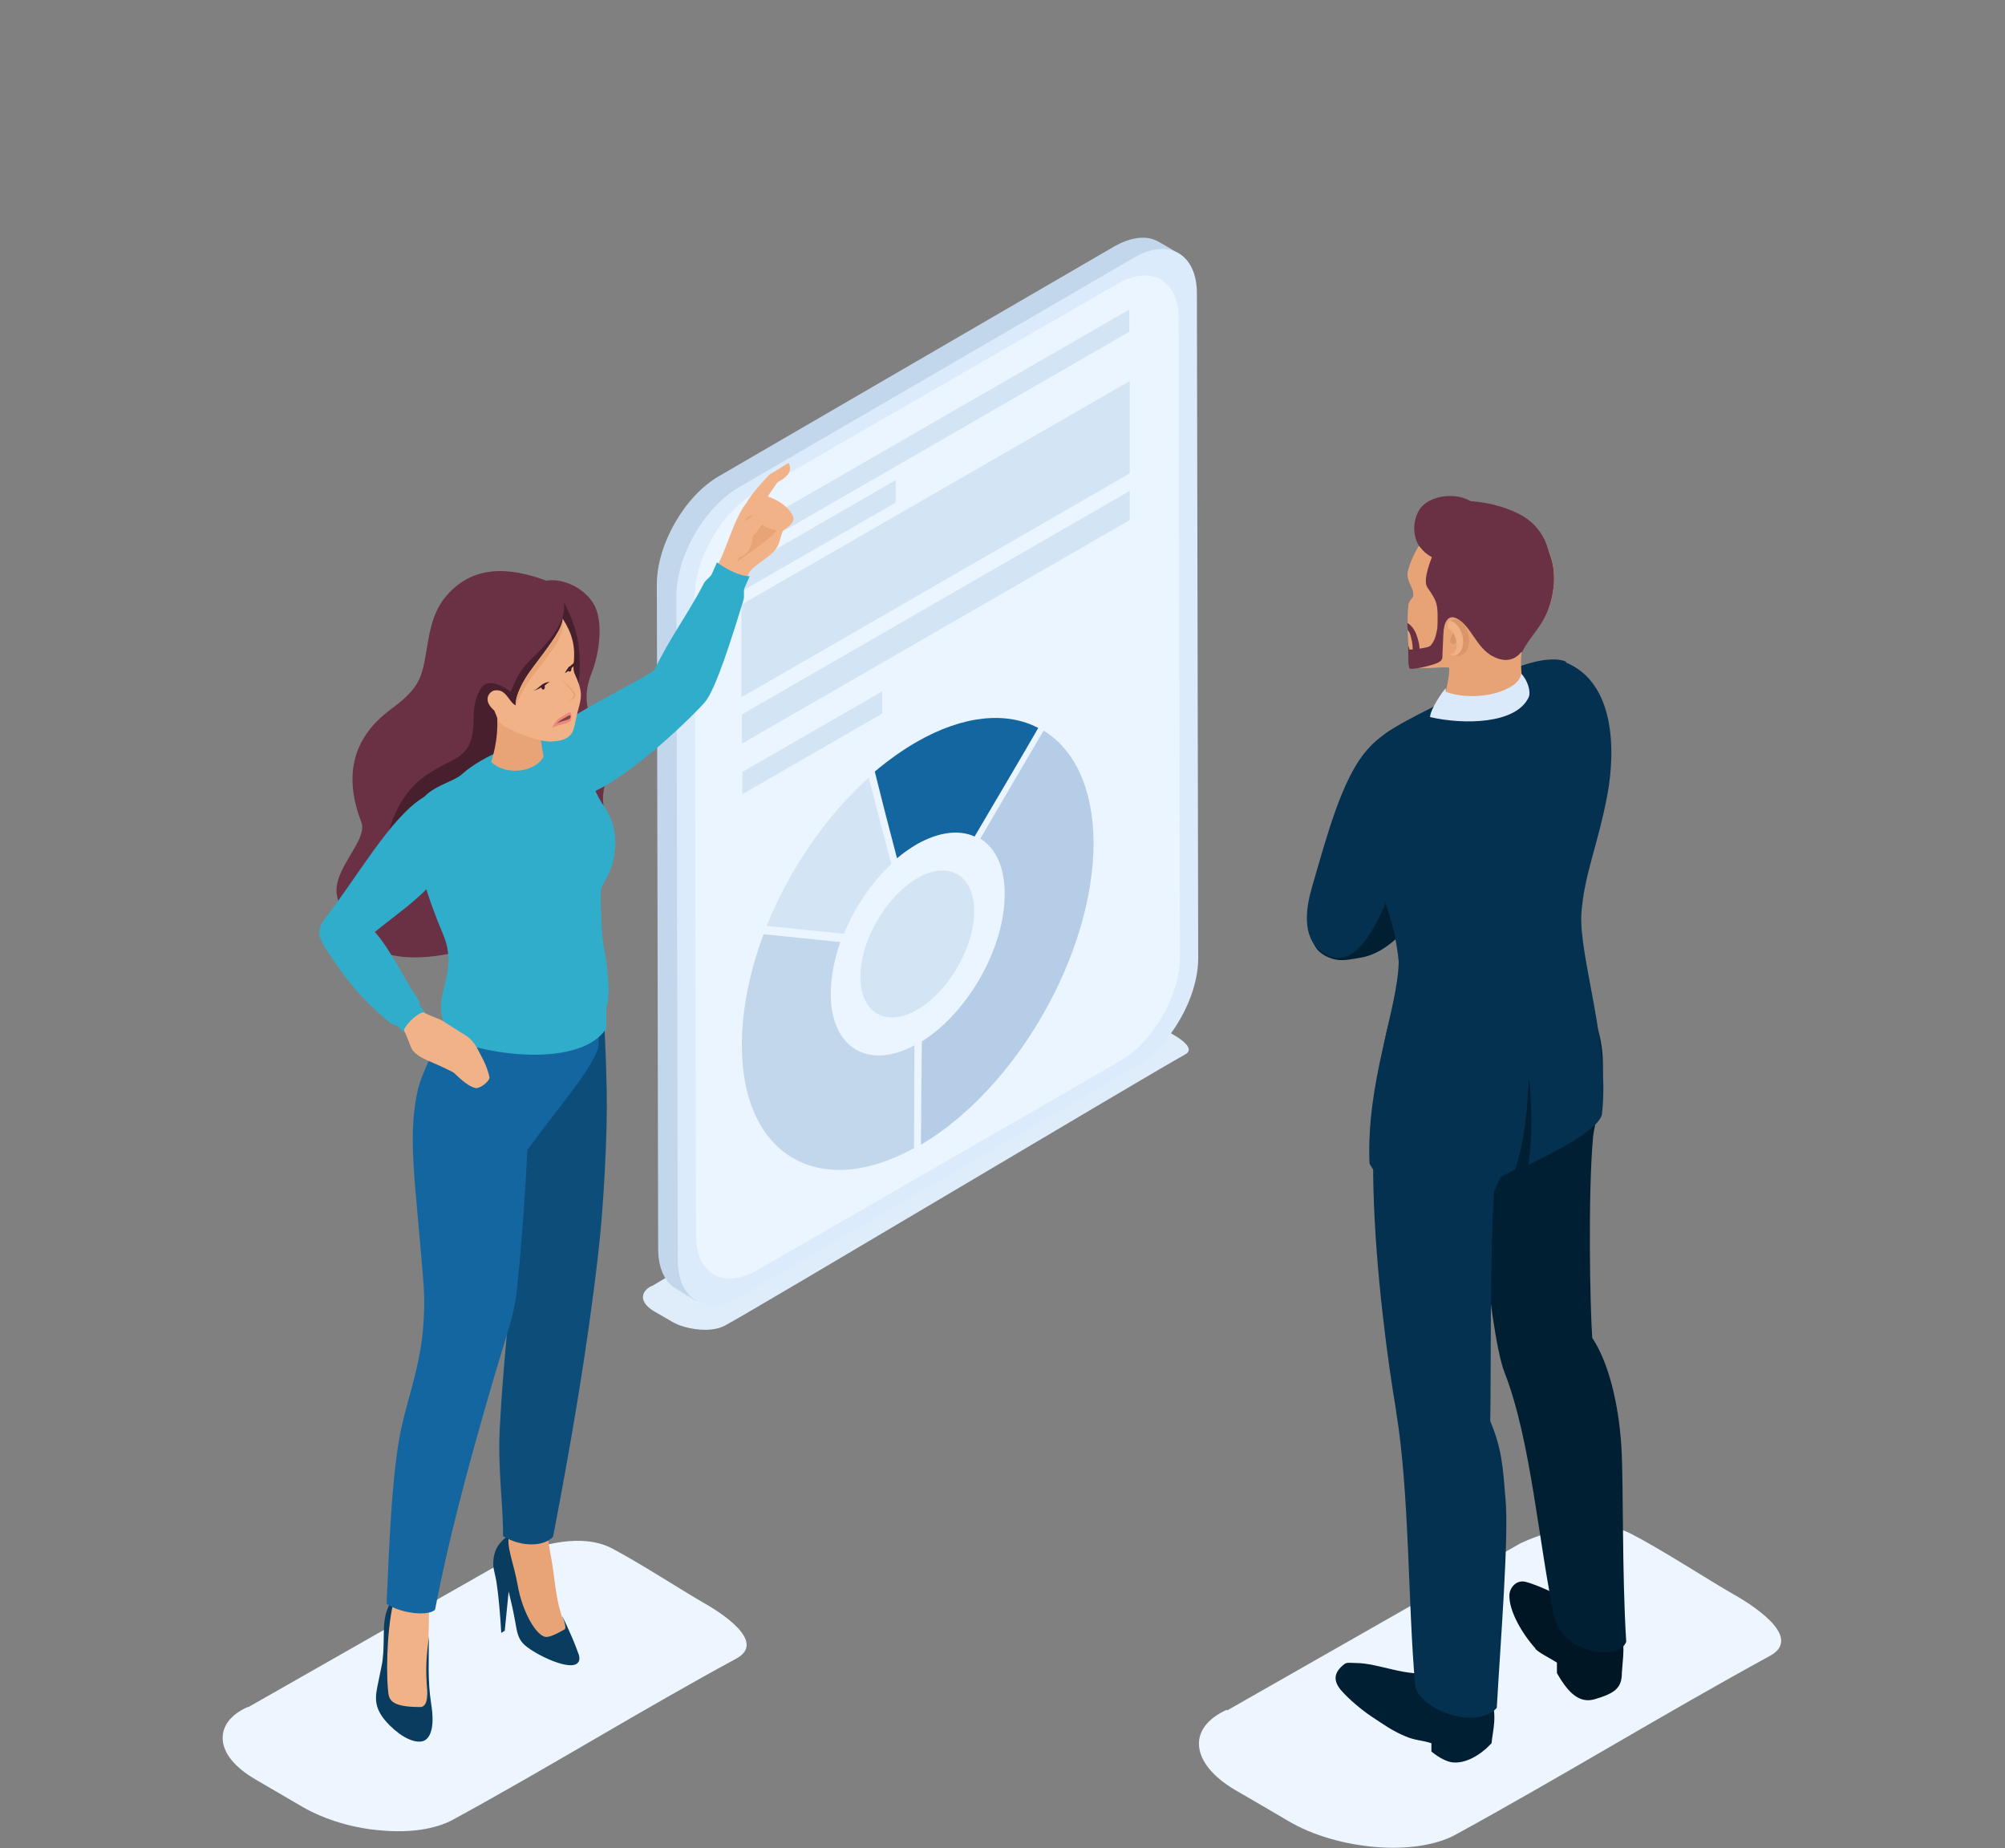 <?xml version="1.0" encoding="UTF-8"?>
<svg id="_レイヤー_1" data-name=" レイヤー 1" xmlns="http://www.w3.org/2000/svg" version="1.1" viewBox="0 0 460 424">
  <rect x="0" y="0" width="460" height="424" fill="#808080" stroke="none"/>
  <defs>
    <style>
      .cls-1 {
        fill: #001624;
      }

      .cls-1, .cls-2, .cls-3, .cls-4, .cls-5, .cls-6, .cls-7, .cls-8, .cls-9, .cls-10, .cls-11, .cls-12, .cls-13, .cls-14, .cls-15, .cls-16, .cls-17, .cls-18, .cls-19, .cls-20, .cls-21, .cls-22, .cls-23, .cls-24, .cls-25 {
        fill-rule: evenodd;
        stroke-width: 0px;
      }

      .cls-2 {
        fill: #dfecfa;
      }

      .cls-3 {
        fill: #824541;
      }

      .cls-4 {
        fill: #1466a1;
      }

      .cls-5 {
        fill: #d3e4f5;
      }

      .cls-6 {
        fill: #0d4d7a;
      }

      .cls-7 {
        fill: #31adcc;
      }

      .cls-8 {
        fill: #48202d;
      }

      .cls-9 {
        fill: #c3d7ec;
      }

      .cls-10 {
        fill: #ebf5ff;
      }

      .cls-11 {
        fill: #0a3c5f;
      }

      .cls-12 {
        fill: #da9569;
      }

      .cls-13 {
        fill: #dbebfb;
      }

      .cls-14 {
        fill: #edf6ff;
      }

      .cls-15 {
        fill: #043150;
      }

      .cls-16 {
        fill: #6a3144;
      }

      .cls-17 {
        fill: #ed8880;
      }

      .cls-18 {
        fill: #001f33;
      }

      .cls-19 {
        fill: #e7a376;
      }

      .cls-20 {
        fill: #b5cde6;
      }

      .cls-21 {
        fill: #f0b186;
      }

      .cls-22 {
        fill: #e8a476;
      }

      .cls-23 {
        fill: #daeafa;
      }

      .cls-24 {
        fill: #401c28;
      }

      .cls-25 {
        fill: #f1b287;
      }
    </style>
  </defs>
  <g>
    <path class="cls-14" d="M281.5,392.4l67.4-38.4c7.4-3.4,17.9-6,25.4-2.1,6.8,3.5,18.1,10.8,23,13.6,3.8,2.1,16.9,10,8.7,14.4-24,13.1-47.8,27.7-72.1,41-4.6,2.5-11.4,3.4-18.4,2.8-7-.6-14.3-2.6-20-6-4.1-2.4-8-4.7-12-7-5.3-3.1-8.1-6.7-8.4-10.1-.3-3.3,1.8-6.3,6.4-8.4h0Z"/>
    <g>
      <g>
        <path class="cls-1" d="M352.2,378.2c1.1,1.1,2.4,1.6,5,3.2v2.4c2.7,4.8,5.3,7,8.7,6,4.7-1.4,6.2-2.6,6.2-6.1.5-5.9.7-7-.9-11.4-4.7-3.1-6.9-3.8-10.2-4.9-2.8-.9-6.9-3.4-10.9-4.5-2.3-.6-3.7,1.4-3.8,2.9-.2,3.7,3,9.1,6,12.4h0Z"/>
        <path class="cls-18" d="M338.2,388.3c-1.3-.4-4.7-5.7-9.5-4.7-5.7,1.3-12.4-2.1-17.6-2.1-.9,0-2.1-.2-2.6.2-2.5,1.9-2.8,3.9-.6,6.3,1.6,1.8,4.4,4.2,6.8,5.8,2.6,1.7,4.6,3.2,7.7,4.5,2.3,1,3.9.9,6,1.6v1.9c1.8,1.5,3.7,2.4,4.9,2.5,3,.3,6.4-1.7,8.9-4.4.3-3.1,1.4-6.2-.2-10.8l-3.8-.8h0Z"/>
        <path class="cls-18" d="M336.6,246.1c1.6,12.5,4.6,58.5,8.6,68.8,6.1,15.6,7.8,39.4,11.5,56.5.6,2,2.3,4.6,5,6,4.3,2.2,10.2,2.4,11.4-.8-1-15.8-.6-35.8-1.1-44.5-.6-9.9-2.9-19.5-6.7-25.2-.5-7.1-1-33.1.2-46.2.5-4.7,6.2-21.1-2.7-31.6l-26.2,16.9h0Z"/>
        <path class="cls-15" d="M320.3,323.8c3.1,18.5,2.7,44.6,4.4,63,1,5.3,13.9,10.3,18.7,5,.9-15.8,2.8-39.3,2-48-.6-7.2-.8-11.4-3.5-17.8.2-6.9-.1-39.8.9-52.7,3.5-7.7,10.5-21,3-35.6-6,2.3-20.6,1-26.7-4.8-2.8,9.7-4.4,24.1-4,39.7.5,19.8,3.5,41,5.2,51h0Z"/>
      </g>
      <path class="cls-18" d="M322.9,212.8c4.4-13.8-9.5-14.9-11.6-13.4-12.8,9.1-11.7,14.1-9.5,17.8,1,1.8,3.5,2.8,5.1,3,1.7.2,3.4-.2,5.2-.5,3.9-.6,7.5-3.3,10.8-6.9h0Z"/>
      <path class="cls-15" d="M359.3,152c11.1,4.6,11.4,19.8,9.5,30.2-2.2,11.8-5.4,18.4-6,27.6-.5,9.9,6.7,30.1,4.7,46-1.4,4.2-13.5,9.7-16.8,11.4.8-6.6.9-12.6.1-19.9-.5,9.2-1.2,14.5-3.1,20.9-4.6,2.7-11.9,5.2-18.6,5.5h0c-1.1,0-2.2,0-3.4-.1-3-.3-5.8-1.1-8-2.8-1.5-1-2.7-2.3-3.5-3.9-.8-18.7,6.5-35.4,6.7-46.3-.2-2.2-.6-4.4-1-6.6-2.9-11.4-11.2-29.3-6.9-40.4.9-2.4,2.5-3.5,4.4-5,3-2.4,11.6-6.5,17.6-9.6v.4c6.6-3.8,14-7.3,19.4-8,1.9-.2,3.6-.2,4.9.4h0Z"/>
      <g>
        <path class="cls-19" d="M324.5,153c1.4.7,8.2-.3,8,.3,0,2.8-.8,4.5-1.2,7.9.2,3,17.5,4,18-4-.3-3.4-.7-7.6.3-9.2,1.6-2.6,4.9-5.5,6-9.4,1.9-6.3,1.2-13.2-4.7-17.8-10.7-8.5-24.3-2.4-27.8,9.9-.7,2.4,1.2,3.7,1.2,5.8,0,.4-.5.8-1,1.7-.6,1.2-.6,13.9,1.1,14.8h0Z"/>
        <path class="cls-19" d="M324.8,153c.7.4,3.7.1,5.9-.7,1.4-.5,2.4-1.7,2.6-1.8.9-.4,3-3.2-.2-7.8-3.1-4.5,15.5,7,16.5,5.4,1.6-2.6,4.9-5.5,6-9.4,1.9-6.3,1.2-13.2-4.7-17.8-10.7-8.5-24.3-2.4-27.8,9.9-.7,2.4,1.2,3.7,1.2,5.8,0,.4-.5.8-1,1.7-.6,1.2-.2,13.9,1.4,14.8h0Z"/>
        <path class="cls-12" d="M332.4,142.8c3.8-3.6,7.5,7.8,1.4,7.7,2.4-2.5.6-6.6-1.4-7.7Z"/>
        <path class="cls-21" d="M332.4,144.5c-.6-1.6,0-2.2.6-2,.8.2,1.9,1.3,2.4,2.9.9,2.7-.4,6-3,4.7,2.2.1,2-2.5,1.3-4.2-.5-1.1-1.1-1.9-1.4-1.5h0Z"/>
        <path class="cls-12" d="M333.4,145.2c-.6,1.1-.8,1.8-.6,2.2.1.3.6.6,1.3,0,0-.8-.3-1.5-.6-2.1Z"/>
        <path class="cls-16" d="M349.2,149.6c1.8-3.7,4.9-6,6.4-10.9,1.9-6.3,1.2-13.2-4.7-17.8-8.4-6.7-18.6-4.4-24.3,2.9-.3.5,2.9,2,1.8,4.3-1.5,4-1.5,5.8-.9,6.7,2.4,3.4,2.4,3.9,2.3,9l1.3,1.1c.6-4.1,2.4-3.7,4.1-2.4,3,2.4,4.2,7.7,9.3,8.8,1.9.4,3.5-.4,4.5-1.7h0Z"/>
        <path class="cls-16" d="M330,142.6c-.4,2.5-.6,4.1-1.7,5.4-.4.5-1.5.6-2.6.8-.1-1.2-.3-1.9-.6-2.8-.4-1.3-1.1-2.4-2.2-3.1,0,.3,0,1.4.1,1.7.5.5.6,1.1.8,1.9.2.8.3,1.4.3,2.5-.3,0-.5,0-.7,0-.1,0-.1-.7-.3-.7,0,2.1-.1,4.9.4,5.1.6.2,4.2-.5,6-1.2,1.9-.8,1.3-1.2,1.5-3.4.1-1.8.1-3.9.4-5.9l-1.5-.4h0Z"/>
        <path class="cls-16" d="M355.7,134.6c-1.9-1.4-6.2-2.8-14.3-3.3-5.6-.4-9.5-1.7-12.9-3.5-5.1-2.7-4.3-8.4-2.2-10.3,4.2-3.7,15-3.3,22.2.4,5.3,2.7,8.2,8.1,7.2,16.8h0Z"/>
        <path class="cls-16" d="M325.8,125.4c1.6,2,8.4-2.6,17.9-.8-2-6.3-3.2-7.6-6.1-9.5-3.7-2.4-10-1.4-12,1.9-1.9,3.2-1.1,6.8.1,8.4Z"/>
        <path class="cls-23" d="M349,154.5c-.3,3.9-10.1,6.8-17.3,4.2v-.8c-.7.6-3.6,4.9-3.6,6.6,7.8,1.8,19.7,1.6,22.6-4.5.6-1.3-.2-3.9-1.7-5.5h0Z"/>
      </g>
      <path class="cls-15" d="M313.5,172.2c-5.6,6.5-9,19.2-12.6,31.7-2.6,9.1-.1,13.4,3.5,15.2,3.8,1.8,7.8.2,12.3-9.3,2.5-5.2,3.6-8.3,4.8-12.2,2.1-7.1,6.3-21,.6-26.3-2.9-2.7-6.3-1.8-8.6.9h0Z"/>
    </g>
  </g>
  <g>
    <g>
      <path class="cls-2" d="M149.6,295l104-61.4c2.4-1.1,5.7-1.9,8.1-.7,2.2,1.1,5.8,3.5,7.4,4.4,1.2.7,5.4,3.2,2.8,4.6-7.7,4.2-97.8,58-105.6,62.2-1.5.8-3.6,1.1-5.9.9-2.2-.2-4.6-.8-6.4-1.9-1.3-.8-2.6-1.5-3.8-2.2-1.7-1-2.6-2.1-2.7-3.2,0-1.1.6-2,2-2.7h0Z"/>
      <g>
        <path class="cls-9" d="M165,109.2c-8,4.6-14.3,15.8-14.3,24.8l.3,152.5c0,4.5,1.6,7.7,4.2,9.2l4.4,2.7c9-5.7,111.8-239.6,111-240.1-1.6-1-3.1-1.9-4.7-2.8-3.2-1.9-7.2-.7-10.2,1h0l-90.7,52.7h0Z"/>
        <path class="cls-13" d="M274.6,67.3c0-9.1-6.5-12.8-14.4-8.2l-90.7,52.7c-7.9,4.6-14.3,15.7-14.3,24.8l.3,152.5c0,9.1,6.5,12.8,14.4,8.2l90.7-52.7c7.9-4.6,14.3-15.7,14.3-24.8,0,0-.3-152.5-.3-152.5Z"/>
        <path class="cls-10" d="M270.4,73c0-8.8-6.3-12.3-14-7.9l-83.1,47.9c-7.7,4.4-13.9,15.1-13.9,23.8l.3,146.7c0,8.8,6.3,12.3,14,7.9l83.1-47.9c7.7-4.4,13.9-15.1,13.9-23.9l-.3-146.7h0Z"/>
      </g>
      <g>
        <path class="cls-20" d="M239.4,167.6c7.1,4.3,11.4,13.2,11.5,25.7,0,25.4-17.6,56.3-39.6,69.3,0-6.2.1-14.5.2-23.7,10.6-6.6,19.1-21.6,19-33.9,0-6.1-2.1-10.5-5.6-12.6,5.6-9.6,10.7-18.3,14.6-24.9h0Z"/>
        <path class="cls-5" d="M210.4,201.5c7.2-4.2,13.1-.8,13.1,7.5,0,8.3-5.8,18.4-13,22.6-7.2,4.2-13.1.8-13.1-7.5,0-8.3,5.8-18.4,13-22.6h0Z"/>
        <path class="cls-4" d="M210.3,170.2c10.8-6.2,20.7-7,27.9-3.2-3.8,6.6-8.9,15.2-14.6,24.9-3.5-1.6-8.2-1.1-13.3,1.8-1.5.9-3,1.9-4.5,3.2-2-7.6-3.8-14.6-5.1-19.9,3.1-2.6,6.3-4.9,9.6-6.8h0Z"/>
        <path class="cls-9" d="M175.1,214.3c4.7.5,10.9,1.1,17.7,1.8-1.4,4-2.2,8.1-2.2,11.9,0,12.4,8.6,17.5,19.2,11.8,0,9.2-.1,17.5-.1,23.6-21.9,12-39.5,1.6-39.5-23.6,0-8.2,1.8-17,5-25.5h0Z"/>
        <path class="cls-5" d="M199.3,178.3c1.3,5.2,3.1,12.1,5.2,19.9-4.6,4.3-8.4,10-10.9,16-7-.7-13.1-1.3-17.7-1.8,5.2-12.9,13.5-25.1,23.4-34h0Z"/>
        <path class="cls-5" d="M170.3,182.2v-5.1s32.1-18.5,32.1-18.5v5.1l-32.1,18.5h0ZM170.1,122.3l89-51.3v5.1l-89,51.3v-5.1h0,0ZM205.4,110.2l-35.2,20.3v5.1s35.3-20.3,35.3-20.3v-5.1h0ZM170.2,159.9l89-51.3v-21.2c0,0-89.1,51.3-89.1,51.3v21.2q0,0,0,0ZM170.2,170.6l89-51.3v-6.7s-89,51.3-89,51.3v6.7h0Z"/>
      </g>
    </g>
    <g>
      <path class="cls-14" d="M57,391.6l60.6-34.5c6.6-3,16.1-5.4,22.8-1.9,6.1,3.2,16.2,9.7,20.7,12.3,3.4,1.9,15.2,9,7.8,13-21.6,11.7-42.9,24.9-64.9,36.9-4.2,2.3-10.2,3.1-16.6,2.5-6.3-.5-12.8-2.4-18-5.4-3.6-2.1-7.2-4.2-10.8-6.3-4.8-2.8-7.3-6-7.5-9.1-.2-3,1.7-5.7,5.7-7.5h0Z"/>
      <g>
        <g>
          <path class="cls-16" d="M125.4,133.2c4.5-.7,9.9,2.5,11.4,6.6,1.7,4.8.2,11.5-1.1,14.7-3.6,9.1,2.5,13.4,4,18.4.7,2.2-1,6.1-1.3,9.2-.5,4.4,2.6,9,.3,13.5-2.5,4.9-13.2,14.8-17.6,17.2-30.3,13.3-41.5,5.2-43.8-7.4-1.1-6,7.2-12.6,5.6-16.8-3.9-10.1-2.4-18.9,6.4-25.6,1.5-1.2,5-3.5,6.7-6.8,2.6-5.1,1.3-13.6,6.4-19.5,6-7,14.2-6.8,23.2-3.4h0Z"/>
          <path class="cls-8" d="M129.4,138.5c.2,2.9-1.1,5.4-3,7.8-4.4,5.7-6.5,5.2-9.2,12.4-3.4-2.4-5.9-2.8-7.1-.4-2,3.8-1.1,6-1.7,10-1.1,6.4-5.5,5.5-11.8,10.4-4.4,3.5-10.7,12.4-7.6,29.4.6,3.5,13.1-13.9,25.7-13.9l10.6-2.6c4.4-3.8,7.4-4.2,9-6.5,1.6-2.3,1.8-5.3.6-9.5-1.1-3.8-3.2-7-3-10,.7-10.2,3.1-16.7-2.4-27.2h0Z"/>
        </g>
        <g>
          <path class="cls-25" d="M163.1,132.9c.8-1.5,1.5-3,2.2-4.6,1.6-3.5,2.6-7,4.4-10.5,1.7-3.2,3.4-4.6,4.6-4.4,4.7,1,7,3.5,7.6,5,.3.6.4,1.7-2.3,3.3-.9,2.6-.8,3.9-2.8,5.5-2.4,2-3.9,2.7-4.9,4.1-.5,1-1.1,2.4-1.7,4.1l-7.3-2.5h0Z"/>
          <path class="cls-25" d="M177,108.6l3.9-2.4c1.2,2-.8,3.6-2.5,4.4l-1.6,2.3-2.6,4c.2-.8-3-1.1-2.7-1.9.4-1,4.5-5.8,5.4-6.4h0Z"/>
          <path class="cls-22" d="M171,119.3c1.7-2.5,2.2,0,3.9,1.1,1.4,1,3.1,1.2,3.1,1.2.5.9-7.6,6.2-8.9,7.3.9-2.2,2.3-5.1,1.6-6.2,0,0,.2-3.3.2-3.3Z"/>
          <path class="cls-7" d="M150.1,153.8c3.6-7.6,7.8-13,11.4-20,.4-.8,1.4-1.3,1.8-2.1.4-.9.8-1.8,1.2-2.7.9.7,4.4,3.1,7.5,3.2-.4.9-.6,1.3-1.2,2.7-.3,1,.1,1.8-.3,3-2.4,7.7-6.2,20.2-8.8,23.2-1.9,2.3-16.3,16.6-25.9,20.7-9.5,4.1-14.1-8.4-12.2-11,4.4-6.1,23.3-14.4,26.5-17.1h0Z"/>
          <path class="cls-25" d="M168.9,127.9c3.3-.3,3.6-3.3,3.9-5.1.8-.5,1.5-1.9,2.3-2.8,3.4-1.1,4.1-1.7,3.5-3.3-1.2.2-3.9.8-4.9,1.1-5,3-5.9,3.2-7.9,10.5l2.1,1.3,1.1-1.7h0Z"/>
        </g>
        <g>
          <g>
            <path class="cls-22" d="M116.6,352.1c-4.4,5.4.5,4.5,0,11.6,0,.6,2.4,11.4,2.4,11.4,0,0,6.6,1.8,7.1,1.7.5,0,4.6-1.5,4.6-1.5-.3-.6-.7-2-1-2.6-1.8-3.7-2.2-8.2-2.8-12.6-.4-3-1.2-5.9-1.2-8.7l-9.2.6h0Z"/>
            <path class="cls-11" d="M129,370.8c.7,1.3,1.5,3.1,2.1,4.5.8,1.8,1.2,3,1.7,4.3.2.7.2,1.4-.2,1.8-1.6,2.1-9.6-1.7-12.2-4-1.7-1.5-1.8-3.3-2.2-5.4-.6-3.2-.7-3.6-1.5-6.9l-.9,9-.8.5c-.2-3.7-.6-8.5-1.1-11.7-.2-1.2-.6-2.7-.7-3.4-.3-4.1,1.7-6.1,3.6-7.3-.7,2.5,1.1,6.5,2,11.6.9,5.3,3.9,11.2,6.3,11.7,1,.2,3.2-1,4.4-1.7.5-.2,0-1.8-.5-2.9h0Z"/>
          </g>
          <path class="cls-6" d="M138.4,232.6c.3,2.5.6,8.6.8,17.8.2,9.2-.7,26.8-2,37.6-2.5,21.7-6.2,43.1-10.3,64.5-1.9,2.2-7,2.6-11.5-.1.1-7-1.3-15.8-.7-25.5.7-13.4,2.1-25.2,3.1-37.6-1.8-14.9-7-37.3-6.6-55.6l27.1-1h0Z"/>
        </g>
        <g>
          <g>
            <path class="cls-25" d="M91.3,362.4c-.2,1.3-.6,2.6-1,4-.6,1.9-1.3,4-1.7,6.8-.5,3.4-1,7.5-.8,12.5,0,1.8.7,2.6.8,5l9.7,3.1c-.1-2.1-.3-5.3-.3-8.8,0-3.1.2-6.5.3-9.7.2-3.6,0-6.8.3-8.8l-7.3-4.1h0Z"/>
            <path class="cls-11" d="M90.6,365.6c-.9,2-1.8,2.9-2.3,5.7s0,7.2-.7,10.6l-1.1,5.4c-.6,3.1-.2,5.4,2.9,8.5,2.8,2.8,5.8,4.2,7.7,3.6,1.4-.5,2.8-2.6,1.8-8.7-.8-5.1-.5-10-.5-15.4-.6,5.3-.8,7.1-.4,12.4.1,1.5,0,3.9-1.6,3.9-7.2,0-7.2-1.9-7.4-4.1-.5-6,0-16.5,1.8-21.8h0Z"/>
          </g>
          <path class="cls-4" d="M105.7,227.5c-3.1,8.8-8.8,16.8-10.1,23.7-2,10.4-.3,19.9,1.5,42.4.4,5,.2,8.2-.1,11.9-1,9.8-4.1,16.7-5.5,25.1-1.7,10.2-2.2,23.8-2.8,37.3,2.9,2.1,9.3,3,11.1,1.4,3.2-16.5,7.2-31.1,10.9-44.2,1.7-6,3.6-12.4,5.8-19.6,1.1-3.5,1.9-7.1,2.2-10.7,1-9.6,1.8-21.1,2.3-31,8.4-11.5,13.8-17.2,16.2-23.2.6-3.9-.6-8.6-.6-8.6l-30.9-4.7h0Z"/>
        </g>
        <path class="cls-7" d="M101.6,214.2c3.8,8.8-2.2,13.9.1,19.9l-1.1,2.6c6.9,5,32.2,9.1,38.5-.8v-4.9c1.2-2.4,0-10.8-.3-12.4-1-5-.7-6.3-1-12.1-.2-4,1-3.5,2.3-7.2,1.7-4.8,1.5-10-1.5-14.3-2.1-3-2.8-5.8-3.8-8.2-.3-1.8-.6-3.3-1-4.3-.2-.9-.7-1.7-1.2-2.4-1.6-2.2-4.4-3.4-9.3-1.3-4.4,1.9-12.3,4.3-17.3,8.8-2,1.8-6.7,2.6-9.2,5.8-.8,1-1.5,3.1-1.6,4.8-.5,7.8,3.3,18.7,6.4,26h0Z"/>
        <path class="cls-22" d="M113.7,161.4c.8,4.6.4,8.9-1,13.4,3.8,3.5,10.4,2,12-1.2-.3-2-.7-3.9-.9-6l-10-6.2Z"/>
        <g>
          <g>
            <path class="cls-25" d="M129.2,142.1c1.9,3,2.9,5.9,2.4,10.2-.1,1.1,0,1.8.3,2.4,1.8,3.9,1.6,5.2.7,8.3-.8,3.1-.8,4.7-1.8,5.7-1.1,1.1-2.7,1.3-4.1,1.4-2.8.2-7.6-1.7-10.4-3.2-2.1-1.1-2-1.9-2.9-3.9-2.9-2.5-1-4.4,0-4.6,2.8-.5,3.3,2.7,4.9,3.4-.3-5.7,10.6-15.3,10.8-19.9h0Z"/>
            <path class="cls-22" d="M129.2,142.1c-1.6,7-10.7,12.3-10.8,19.9,2.5-7.9,11.3-13.3,10.8-19.9Z"/>
            <g>
              <path class="cls-24" d="M129.6,154.4c.3-.6.6-1.1,1-1.4.6-.6,1.3-.9,2.1-2.1-.3,1-.9,1.8-1.6,2.4-.4.4-.7.7-1.5,1.1Z"/>
              <path class="cls-24" d="M126.3,156.4c-.7,0-1.5.3-2,.7-.6.4-1.1,1.1-2.1,1.4.9-.2,1.6-.6,2.4-1,.6-.3,1-.9,1.6-1.1h0Z"/>
              <path class="cls-17" d="M130.7,163.4c-.7.2-.9.5-1.3.7-1.4.8-2,1.2-2.7,2.9,1.2-.8,3-.7,4.2-1.6.2-.1.4-2.2-.2-2h0Z"/>
              <path class="cls-22" d="M129,155.7c1.6,3.1,4,3.1,1.4,5.3,3.6-1.8.5-2.6-1.4-5.3Z"/>
              <path class="cls-3" d="M130.7,164.1c-.4.1-.7.3-1,.5-.9.5-1.4.7-2,1.5.7-.7,2.3-.7,3.1-1.3,0,0,.3-.8,0-.7h0Z"/>
            </g>
          </g>
          <path class="cls-24" d="M130.7,152.9c.2,0,.4.3.4.6s-.2.6-.4.6-.4-.3-.4-.6.2-.6.4-.6Z"/>
          <path class="cls-24" d="M124.6,157c.2,0,.4.2.4.6s-.2.6-.4.6-.4-.3-.4-.6.2-.6.5-.6h0Z"/>
        </g>
        <g>
          <path class="cls-25" d="M97,232.1c1.2.8,3.5,1.5,4.4,2,.5.3,3.8,2.4,5.7,3.6,2,1.4,2.6,3.3,3.8,5.5.9,1.8,1.2,3.1,1.4,3.9.1.9-2.2,2.7-3.2,2.5-2.2-.5-4.5-3.2-5.1-3.6-5-2.6-7.4-2.9-9.2-4.9-.8-.9-1.2-3.5-2.8-5.8l3.1-2.8,2.1-.4h0Z"/>
          <path class="cls-7" d="M97,183c-7.5,4.7-15.1,18.3-22.5,27.8-1.5,1.9-1.5,3.7-.7,5.1.3.8.8,1.6,1.5,2.6,3.5,5.2,6.4,9.6,13.9,15.9.6.5,1.1.7,1.9.9.5.4,1.1,1.1,1.6,1.5-.6-.8,3.1-4.8,4.8-4.6-.4-.5-.9-1.1-1.3-1.7,0-.8,0-1-.5-1.6-3.1-4.5-5.9-10.8-9.7-15.1,5-4.1,9.6-7.1,13.5-11.6,1-1.2,1.6-1.8,2.6-3,7.6-9.3-.1-19.3-5.1-16.2h0Z"/>
        </g>
      </g>
    </g>
  </g>
</svg>
